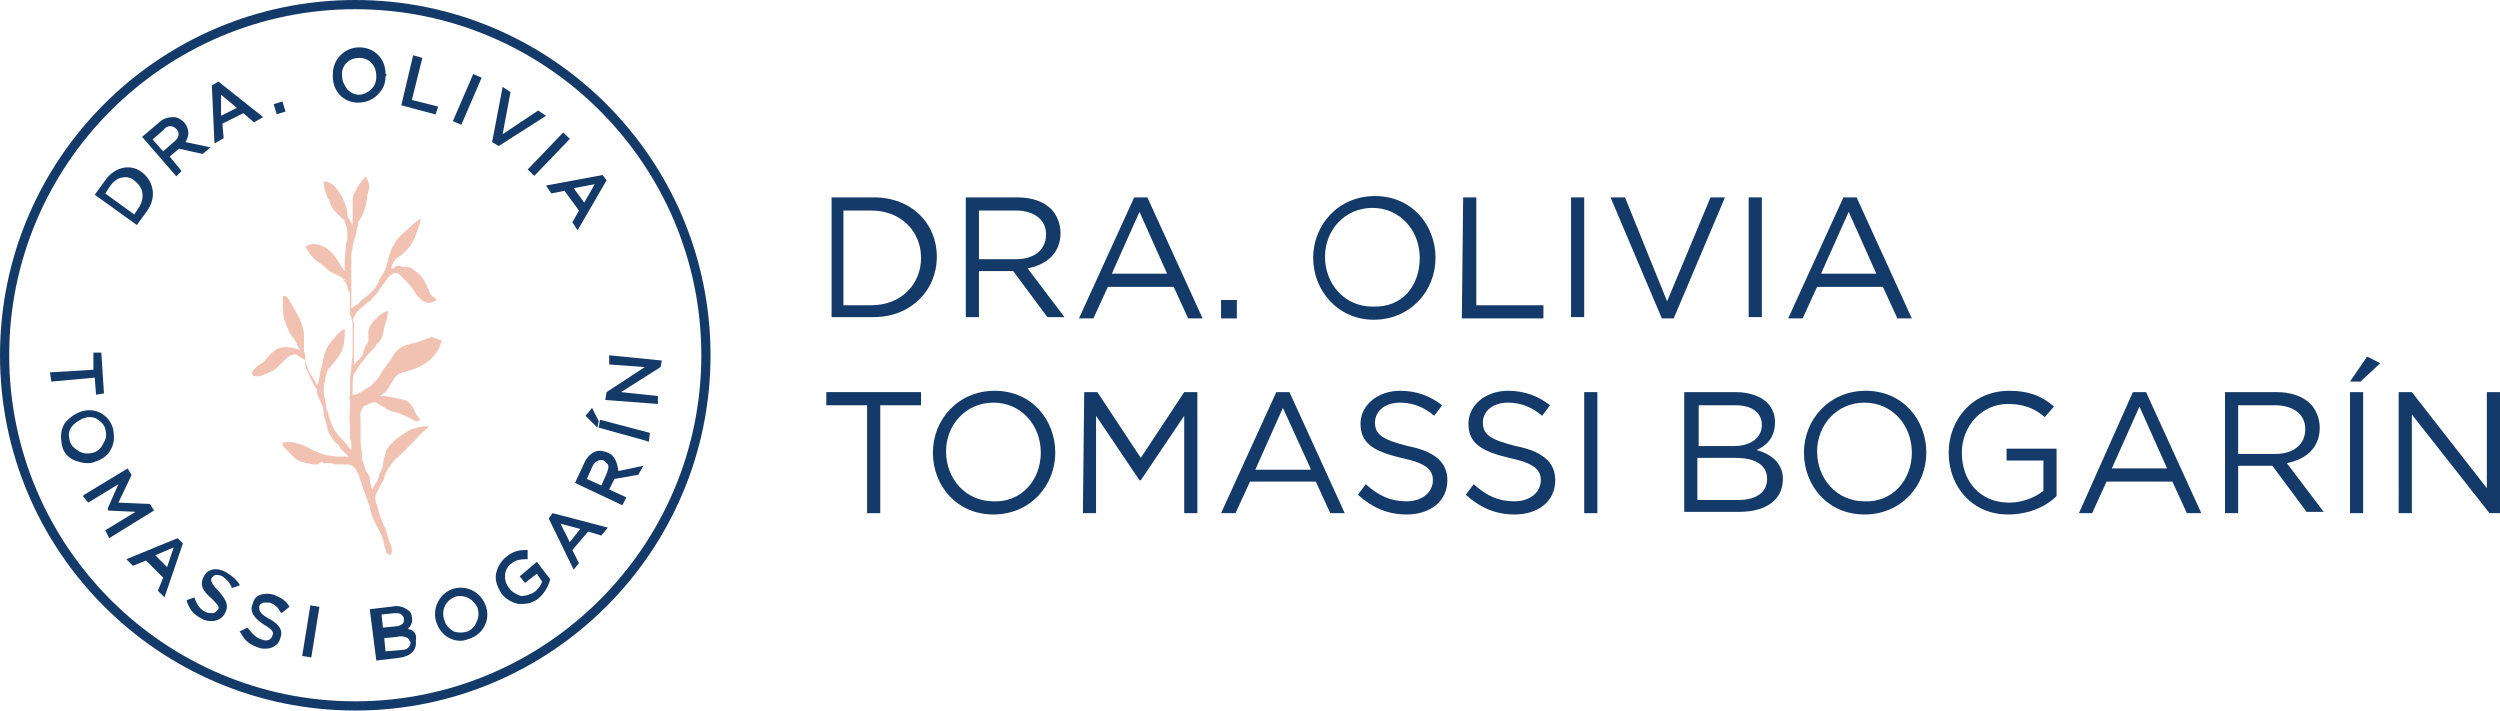 <?xml version="1.0" encoding="utf-8"?>
<!-- Generator: Adobe Illustrator 27.3.1, SVG Export Plug-In . SVG Version: 6.00 Build 0)  -->
<svg version="1.1" id="Capa_1" xmlns="http://www.w3.org/2000/svg" xmlns:xlink="http://www.w3.org/1999/xlink" x="0px" y="0px"
	 width="190px" height="54px" viewBox="0 0 190 54" style="enable-background:new 0 0 190 54;" xml:space="preserve">
<style type="text/css">
	.st0{fill:#133A68;}
	.st1{fill:#F1C1B2;}
</style>
<path class="st0" d="M11.2,16c0.7-1,0.5-2.2-0.4-2.9S8.7,12.7,8,13.7l-0.8,1.1l3.2,2.3L11.2,16z M8,14.7l0.4-0.6
	c0.2-0.3,0.6-0.6,0.9-0.6c0.3-0.1,0.7,0,1,0.3c0.6,0.5,0.7,1.2,0.3,1.9l-0.4,0.6L8,14.7z"/>
<path class="st0" d="M13.8,13l-0.9-1.1l0.7-0.6l1.8,0.4l0.6-0.5l-1.9-0.4c0.3-0.5,0.3-1-0.1-1.5c-0.2-0.2-0.5-0.4-0.8-0.4
	c-0.4,0-0.8,0.1-1.1,0.4l-1.3,1.1l2.6,3L13.8,13z M13.4,9.8c0.3,0.3,0.2,0.7-0.2,1l-0.8,0.7l-0.8-0.9l0.8-0.7
	C12.7,9.5,13.1,9.5,13.4,9.8z"/>
<path class="st0" d="M17,10.5l-0.1-1.1l1.6-0.8l0.8,0.7L20,8.9l-3.4-2.7l-0.5,0.3l0.2,4.4L17,10.5z M16.8,7.2l1.2,1l-1.2,0.6V7.2z"
	/>
<rect x="20.9" y="7.8" transform="matrix(0.956 -0.293 0.293 0.956 -1.468 6.583)" class="st0" width="0.7" height="0.8"/>
<path class="st0" d="M27.2,7.8L27.2,7.8c0.6,0,1.1-0.2,1.5-0.6s0.6-0.8,0.6-1.4l0.1-0.1l-0.1-0.1c0-1.1-0.8-2-2-2l0,0
	c-1.1,0-2,0.9-2,2l0,0C25.2,6.9,26.1,7.8,27.2,7.8z M27.3,4.4L27.3,4.4c0.8,0,1.3,0.6,1.3,1.4l0,0c0,0.4-0.1,0.7-0.4,1
	C28,7,27.6,7.2,27.3,7.2l0,0c-0.4,0-0.7-0.2-0.9-0.4c-0.2-0.3-0.4-0.6-0.4-1C25.9,5,26.5,4.4,27.3,4.4z"/>
<polygon class="st0" points="33.3,8.1 31.3,7.6 32.1,4.4 31.4,4.2 30.5,8 33.1,8.7 "/>
<rect x="33.5" y="7.2" transform="matrix(0.396 -0.918 0.918 0.396 14.543 37.11)" class="st0" width="3.9" height="0.7"/>
<polygon class="st0" points="41.5,8.8 40.9,8.4 38.2,10.2 38.8,7 38.2,6.6 37.4,10.8 37.9,11.1 "/>
<rect x="39.8" y="11.4" transform="matrix(0.693 -0.721 0.721 0.693 4.301 33.676)" class="st0" width="3.9" height="0.7"/>
<path class="st0" d="M41.9,14.7l1-0.2L44,16l-0.5,0.9l0.4,0.6l2.2-3.8l-0.3-0.4l-4.3,0.8L41.9,14.7z M43.6,14.3l1.6-0.3l-0.8,1.4
	L43.6,14.3z"/>
<polygon class="st0" points="7.3,30 7.9,29.9 7.7,26.8 7.1,26.8 7.1,28.1 3.8,28.3 3.9,29 7.2,28.7 "/>
<path class="st0" d="M7.2,35.1L7.2,35.1L7.2,35.1L7.2,35.1c0.6-0.2,1-0.5,1.2-0.9c0.3-0.5,0.3-1,0.2-1.6c-0.3-1.1-1.4-1.7-2.5-1.3
	l0,0c-0.5,0.2-0.9,0.5-1.2,0.9c-0.3,0.5-0.3,1-0.2,1.6s0.5,1,1,1.2c0.3,0.1,0.6,0.2,0.9,0.2C6.8,35.2,7,35.2,7.2,35.1z M7.1,34.4
	L7.1,34.4c-0.4,0.1-0.7,0.1-1.1-0.1c-0.3-0.2-0.6-0.4-0.7-0.8c-0.1-0.4-0.1-0.7,0.1-1s0.5-0.5,0.9-0.7c0.1,0,0.3-0.1,0.4-0.1
	c0.2,0,0.4,0,0.6,0.1C7.6,32,7.9,32.2,8,32.6c0.1,0.4,0.1,0.7-0.1,1C7.7,34.1,7.4,34.3,7.1,34.4z"/>
<polygon class="st0" points="11.4,38.3 9,38.2 10,36.1 9.7,35.6 6.4,37.6 6.3,37.7 6.7,38.2 9,36.8 8.2,38.6 8.2,38.7 8.2,38.8 
	10.3,38.9 8,40.3 8.3,40.9 11.7,38.8 "/>
<path class="st0" d="M9.6,42.5l0.5,0.5l1-0.4l1.3,1.3l-0.4,1l0.5,0.5l1.4-4.1l-0.4-0.4L9.6,42.5z M13.2,41.6l-0.5,1.5l-0.9-0.9
	L13.2,41.6z"/>
<path class="st0" d="M17.2,43.5c-0.7-0.4-1.4-0.3-1.7,0.3c-0.4,0.7,0,1.2,0.6,1.7c0.6,0.6,0.6,0.7,0.4,0.9c-0.1,0.1-0.2,0.2-0.3,0.2
	c-0.2,0-0.4,0-0.6-0.1c-0.4-0.2-0.6-0.5-0.8-1v-0.1l-0.6,0.2v0.1c0.2,0.6,0.5,1,1.1,1.3c0.3,0.2,0.6,0.2,0.8,0.2
	c0.4,0,0.8-0.2,1-0.6c0.4-0.7-0.1-1.2-0.5-1.7c-0.6-0.6-0.6-0.8-0.5-1c0.1-0.1,0.2-0.2,0.3-0.2c0.2,0,0.3,0,0.5,0.1
	c0.3,0.2,0.5,0.4,0.7,0.8v0.1l0.6-0.2v-0.1C18,44.1,17.7,43.8,17.2,43.5z"/>
<path class="st0" d="M20.8,45.2c-0.3-0.1-0.7-0.1-1,0s-0.5,0.3-0.6,0.7c-0.3,0.7,0.3,1.2,0.9,1.6c0.7,0.4,0.7,0.6,0.6,0.8
	c0,0.1-0.1,0.2-0.2,0.3c-0.2,0.1-0.4,0.1-0.6,0c-0.4-0.1-0.7-0.4-1-0.8l-0.1-0.1L18.2,48l0.1,0.1c0.3,0.6,0.7,0.9,1.3,1.1
	c0.2,0.1,0.4,0.1,0.6,0.1c0.5,0,1-0.3,1.1-0.8c0.3-0.7-0.3-1.2-0.9-1.5c-0.7-0.4-0.7-0.6-0.7-0.9c0-0.1,0.1-0.2,0.3-0.3
	c0.1,0,0.3,0,0.5,0c0.3,0.1,0.6,0.3,0.8,0.7l0.1,0.1l0.5-0.4l0.1-0.1C21.7,45.6,21.3,45.4,20.8,45.2z"/>
<rect x="21.7" y="47.7" transform="matrix(0.159 -0.987 0.987 0.159 -27.564 63.688)" class="st0" width="3.9" height="0.7"/>
<path class="st0" d="M31,47.8c0.2-0.2,0.4-0.5,0.3-0.9c0-0.3-0.2-0.5-0.4-0.6c-0.3-0.2-0.7-0.3-1.1-0.2l-1.7,0.2l0.5,3.9l1.7-0.2
	c0.9-0.1,1.4-0.6,1.3-1.3C31.7,48.2,31.5,47.9,31,47.8z M30.7,47c0,0.2,0,0.3-0.1,0.4c-0.1,0.1-0.3,0.2-0.5,0.2l-1,0.1l-0.1-1l1-0.1
	c0.2,0,0.4,0,0.5,0.1S30.7,46.9,30.7,47z M29.3,49.5l-0.1-1l1-0.1c0.3-0.1,0.6,0,0.8,0.1c0.1,0.1,0.1,0.2,0.2,0.3
	c0,0.3-0.2,0.6-0.7,0.6L29.3,49.5z"/>
<path class="st0" d="M36.9,46L36.9,46L36.9,46c-0.4-1.1-1.6-1.6-2.6-1.2s-1.5,1.6-1.1,2.6l0,0c0.3,0.8,1,1.3,1.8,1.3
	c0.3,0,0.5-0.1,0.8-0.2C36.8,48.1,37.3,47,36.9,46L36.9,46z M36.2,47.3c-0.1,0.3-0.4,0.6-0.7,0.7c-0.3,0.1-0.7,0.1-1,0
	c-0.3-0.2-0.6-0.4-0.7-0.8c-0.3-0.7,0-1.5,0.7-1.8c0.2-0.1,0.3-0.1,0.5-0.1c0.5,0,1,0.3,1.3,0.9l0,0C36.4,46.6,36.4,46.9,36.2,47.3z
	 M33.2,47.4L33.2,47.4L33.2,47.4L33.2,47.4z"/>
<path class="st0" d="M39.5,43.8l0.4,0.5l0.9-0.7l0.4,0.6c-0.1,0.3-0.3,0.6-0.6,0.8s-0.7,0.3-1,0.3c-0.3-0.1-0.7-0.3-0.9-0.6
	c-0.5-0.6-0.4-1.5,0.2-1.9c0.4-0.3,0.8-0.3,1.1-0.3h0.1v-0.7H40c-0.6,0-1,0.1-1.5,0.5c-0.4,0.3-0.7,0.8-0.8,1.3s0.1,1,0.4,1.5l0,0
	c0.3,0.4,0.8,0.7,1.3,0.8c0.1,0,0.2,0,0.3,0c0.4,0,0.8-0.1,1.2-0.4c0.6-0.5,0.8-1.1,0.9-1.4V44l-1-1.3L39.5,43.8z"/>
<path class="st0" d="M42,39l-0.3,0.4l1.9,3.9l0.4-0.5l-0.5-1l1.2-1.4l1,0.3l0.5-0.6L42,39L42,39z M44.1,40.2l-0.8,1l-0.7-1.4
	L44.1,40.2z"/>
<path class="st0" d="M46.2,34.4c-0.3-0.1-0.6-0.2-0.9-0.1c-0.3,0.1-0.7,0.4-0.9,0.9l-0.7,1.5l3.6,1.7l0.3-0.6l-1.3-0.6l0.4-0.8
	l1.7-0.3h0.1l0.4-0.7L47,35.8C46.9,35.1,46.7,34.6,46.2,34.4z M44.6,36.4l0.4-0.9c0.2-0.5,0.6-0.6,0.9-0.5c0.1,0.1,0.2,0.2,0.3,0.3
	c0.1,0.2,0,0.4-0.1,0.7l-0.4,0.9L44.6,36.4z"/>
<polygon class="st0" points="45.4,32.5 45.5,32 45,31 44.5,31.6 "/>
<polygon class="st0" points="45.5,32.5 49.1,33.5 49.3,33.6 49.4,32.9 45.6,31.9 "/>
<polygon class="st0" points="50.3,27.4 46.3,27 46.3,27.7 49,27.9 46.1,29.8 46,30.4 50,30.7 50,30.1 47.2,29.8 50.2,27.9 "/>
<path class="st0" d="M27,0C12.1,0,0,12.1,0,27s12.1,27,27,27s27-12.1,27-27S41.9,0,27,0z M27,53.3C12.5,53.3,0.7,41.5,0.7,27
	S12.5,0.7,27,0.7S53.3,12.5,53.3,27S41.5,53.3,27,53.3z"/>
<path class="st1" d="M32.8,25.6c-0.2,0.1-0.5,0.2-0.8,0.3c-0.3,0.1-0.5,0.2-0.7,0.2c-0.3,0.1-1,0.2-1.4,0.9
	c-0.3,0.5-0.3,0.5-0.4,0.6l0,0c-0.1,0.1-0.2,0.3-0.3,0.4c-0.1,0.1-0.3,0.5-0.5,0.8c-0.1,0.1-0.2,0.2-0.3,0.3
	c-0.1,0.1-0.3,0.3-0.3,0.3c-0.1,0-0.3,0.2-0.5,0.3c-0.1,0.1-0.4,0.2-0.6,0.3l0,0h-0.1l0,0h-0.1c0-0.1,0-0.2,0-0.3c0-0.1,0-0.2,0-0.3
	c0-0.8,0.1-1,0.1-1c0.1-0.1,0.2-0.2,0.2-0.3c0.1-0.1,0.1-0.2,0.2-0.3c0.1-0.2,0.3-0.4,0.4-0.5c0.1-0.2,0.2-0.3,0.3-0.4
	c0.1-0.1,0.1-0.1,0.2-0.2s0.3-0.3,0.4-0.5c0-0.1,0.1-0.1,0.1-0.1c0.2-0.2,0.3-0.3,0.4-0.7l0,0c0.1-0.5,0.2-0.9,0.3-1.2l0.1-0.6
	l-0.2,0.1c0,0-0.3,0.1-0.6,0.4l-0.1,0.1c-0.3,0.3-0.6,0.6-0.6,1.1c0,0.1,0,0.2,0,0.3c0,0.3,0,0.4-0.1,0.5c-0.2,0.3-0.3,0.6-0.3,0.8
	c-0.1,0.2-0.2,0.3-0.3,0.4c-0.1,0.1-0.2,0.2-0.3,0.3c0,0,0,0.1-0.1,0.1c0-0.3,0-0.6,0-0.9c0-0.1,0-0.1,0-0.2c0-0.2,0-0.3,0-0.5
	c0-0.3,0-0.9,0-1.1s0-0.2,0-0.3c0-0.1,0-0.3-0.1-0.3c0-0.1,0.1-0.3,0.2-0.5s0.3-0.4,0.7-0.7c0.1-0.1,0.2-0.2,0.2-0.2
	c0.1,0,0.1-0.1,0.2-0.1l0.1-0.1c0.1-0.2,0.4-0.4,0.6-0.7c0-0.1,0.1-0.2,0.2-0.3c0.2-0.3,0.5-0.8,0.7-0.9c0.3-0.2,0.5-0.2,0.7,0
	c0.1,0.1,0.1,0.1,0.2,0.2c0.3,0.3,0.6,0.6,0.8,0.9c0.5,0.9,1.1,1.2,1.6,0.9l0.2-0.1L33,22.6c-0.2-0.1-0.3-0.2-0.4-0.5
	c0,0,0-0.1-0.1-0.2c-0.1-0.3-0.3-0.8-0.8-1.2c-0.5-0.4-0.6-0.4-0.8-0.4h-0.1c-0.1,0-0.3,0-0.4-0.1c-0.1,0-0.1,0-0.1,0s0,0-0.1,0
	s-0.1,0-0.2,0.1l-0.1,0.1h-0.1l0,0c0,0,0,0-0.1,0c0.1-0.3,0.3-0.7,0.5-0.8c0.2-0.1,0.8-0.6,1.1-1.1c0.3-0.5,0.6-1.5,0.6-1.5l0.1-0.4
	l-0.3,0.2c0,0-0.5,0.4-0.7,0.6s-0.6,0.5-0.9,0.9c-0.2,0.4-0.3,0.4-0.4,0.8l-0.1,0.3c0,0-0.1,0.2-0.1,0.4c-0.1,0.2-0.1,0.4-0.2,0.6
	c0,0.1-0.1,0.2-0.1,0.2c0,0.1-0.1,0.2-0.1,0.2L29,21c-0.1,0.1-0.1,0.2-0.2,0.3v0.1c-0.1,0.2-0.4,0.7-0.7,0.9
	c-0.1,0.1-0.1,0.1-0.2,0.2c-0.2,0.1-0.3,0.2-0.5,0.4L27.3,23c-0.1,0.1-0.2,0.2-0.3,0.2c-0.1,0.1-0.2,0.2-0.3,0.2l0,0
	c0-0.2,0-0.5,0-0.7c0-0.1,0-0.3,0-0.5s0-0.3,0-0.5c0-0.4,0-0.8,0-1.2c0-0.1,0-0.3,0-0.5c0-0.3,0-0.6,0-0.7s0.1-0.3,0.1-0.5
	s0.1-0.5,0.2-0.8s0.1-0.4,0.1-0.5s0-0.1,0.1-0.3c0-0.1,0-0.1,0-0.2s0-0.2,0.1-0.2c0.1-0.2,0.4-0.7,0.5-1.2c0-0.2,0.1-0.4,0.1-0.6
	c0-0.2,0.1-0.4,0.1-0.5c0.1-0.2,0.1-0.5-0.1-0.9l-0.1-0.2l-0.1,0.1c-0.2,0.2-0.5,0.7-0.6,0.8v0.1c-0.1,0.2-0.3,0.4-0.3,0.8
	c0,0.2,0,0.4,0,0.5s0,0.3,0,0.5c0,0.5,0,0.7,0,0.9l0,0c-0.1-0.2-0.2-0.3-0.2-0.4l0,0c-0.1-0.1-0.2-0.2-0.2-0.4c0-0.4-0.2-1-0.5-1.5
	s-0.7-1-1.2-1h-0.1v0.1c0,0.3,0.1,0.5,0.2,0.9c0.1,0.2,0.1,0.3,0.2,0.4c0.1,0.2,0.1,0.3,0.2,0.5s0.2,0.3,0.4,0.5
	c0.1,0.1,0.1,0.1,0.2,0.2s0.2,0.2,0.2,0.2c0.1,0.1,0.2,0.1,0.2,0.3c0.1,0.2,0.2,0.4,0.2,0.7c0,0.2,0,0.3,0,0.5c0,0.1,0,0.2-0.1,0.4
	c0,0.4-0.1,0.9-0.1,1.3c0,0.2,0,0.3,0,0.5s0,0.4,0,0.6s0,0.5,0,0.6c0-0.1-0.1-0.1-0.1-0.2l0.3-0.3c-0.1-0.2-0.2-0.4-0.5-0.8L25.8,20
	c-0.3-0.5-0.8-1.1-1.3-1.3c-0.4-0.2-0.9-0.2-1.2,0l-0.1,0.1l0.1,0.1c0.1,0.2,0.4,0.7,1,1.1c0.2,0.1,0.3,0.2,0.5,0.4
	c0.2,0.2,0.4,0.3,0.6,0.4c0.5,0.2,0.6,0.3,0.6,0.3s0,0.1,0.1,0.1c0.1,0.1,0.2,0.3,0.3,0.6c0,0.1,0.1,0.2,0.1,0.3
	c0.1,0.2,0.1,0.3,0.1,0.5s0,0.4,0,0.6s0,0.3,0,0.5c0,0.1,0,0.3,0.1,0.4c0,0.2,0.1,0.4,0.1,0.6s0,0.3,0,0.5c0,0.1,0,0.3,0,0.4
	c0,0.5,0,0.9,0,1.3s-0.1,0.7-0.1,1s-0.1,0.6-0.1,1v0.3c0,0.2,0,0.4,0,0.5s0,0.2,0,0.3c-0.1,0.2,0,0.4,0,0.5v0.1v0.1c0,0,0,0.3,0,0.5
	c0,0.1-0.1,0.6,0,1c0,0.1,0,0.2,0,0.4s0,0.5,0,0.7c0.1,0.2,0.1,0.5,0.1,0.7v0.1c0,0,0,0,0,0.1l-0.1-0.1c-0.1-0.1-0.2-0.2-0.2-0.3
	c0,0-0.1-0.1-0.2-0.2c-0.2-0.2-0.6-0.6-0.7-0.8l0,0c-0.2-0.3-0.3-0.6-0.5-1.1c0-0.2-0.1-0.3-0.1-0.4s0-0.1-0.1-0.2V31
	c0-0.2-0.1-0.7-0.2-1.1c0-0.2,0-0.6,0.1-1v-0.1c0-0.1,0.1-0.2,0.1-0.3c0-0.2,0.1-0.4,0.2-0.5s0.8-0.9,1-1.4s0.2-1.2,0.2-1.3V25
	L26,25.1c0,0-0.3,0.2-0.7,0.7c-0.4,0.5-0.6,0.8-0.7,1.4c-0.1,0.3-0.1,0.6-0.2,0.8c0,0.2-0.1,0.3-0.1,0.4v0.2L24.2,29v0.1
	c0,0-0.1,0.1-0.1,0.2c0-0.1-0.1-0.2-0.2-0.4c-0.1-0.1-0.1-0.2-0.2-0.3c-0.1-0.2-0.2-0.3-0.3-0.5V28c-0.1-0.2-0.2-0.6-0.2-0.8
	c0-0.2,0-0.4-0.1-0.5c0-0.2,0-0.3,0-0.4s0-0.2,0-0.3c0-0.2,0-0.5,0-0.6c0-0.3-0.2-1-0.5-1.5c-0.5-0.9-0.7-1.3-0.9-1.4h-0.2v0.2
	c0,0.1,0,0.2,0,0.3c0,0.5,0,1.2,0.3,1.8c0.2,0.5,0.3,0.7,0.5,0.9c0.1,0.1,0.1,0.2,0.2,0.3c0.1,0.2,0.1,0.3,0.2,0.4
	c0,0.1,0,0.1,0.1,0.1v0.1l0,0c-0.4-0.2-1.5-0.4-2,0.1c-0.3,0.2-0.4,0.4-0.6,0.6c-0.1,0.1-0.2,0.3-0.3,0.3c-0.2,0.1-0.6,0.4-0.7,0.6
	c0,0-0.1,0.2,0,0.3c0.1,0.1,0.2,0.1,0.4,0.1c0.3,0,1.2-0.4,1.5-0.7c0.1-0.1,0.2-0.2,0.3-0.3c0.2-0.2,0.5-0.5,0.7-0.6h0.1
	c0.1-0.1,0.2-0.1,0.4,0c0.3,0.2,0.4,0.3,0.5,0.3l0.1,0.1c0,0,0,0,0,0.2v0.1c0,0.2,0.1,0.4,0.2,0.6c0,0.1,0.1,0.1,0.1,0.2
	c0.1,0.2,0.1,0.3,0.2,0.4c0.1,0.3,0.2,0.4,0.3,0.6c0.1,0.1,0.1,0.2,0.1,0.2v0.1c0,0.1,0,0.1,0,0.1c0,0.1,0.2,0.4,0.2,0.5
	c0,0,0,0.1,0.1,0.2c0.1,0.2,0.2,0.5,0.2,0.8c0,0.1,0,0.2,0.1,0.4c0.1,0.4,0.2,0.9,0.3,1.1c0.2,0.3,0.3,0.6,0.6,0.8
	c0.1,0.1,0.2,0.2,0.3,0.4c0.2,0.2,0.3,0.3,0.4,0.4c0.1,0.1,0.1,0.1,0.2,0.2l0,0h-0.2c0,0-0.2,0-0.4,0c-0.1,0-0.1,0-0.2,0l0,0
	c-0.1,0-0.1,0-0.2,0l0,0c-0.1,0-0.4-0.1-0.7-0.1c-0.3-0.1-1-0.3-1.4-0.6c-0.4-0.2-1-0.4-1.3-0.4c-0.2,0-0.3,0-0.4,0s-0.2,0-0.2,0.1
	c-0.1,0.1,0.1,0.3,0.1,0.3s0.1,0.1,0.2,0.2c0.3,0.3,0.7,0.8,1.1,0.9c0.2,0,0.3,0.1,0.4,0.1c0.2,0,0.3,0.1,0.5,0.1c0.1,0,0.2,0,0.2,0
	c0.1,0,0.2,0,0.3-0.1c0.1-0.1,0.2-0.1,0.3,0c0,0,0.1,0,0.2,0s0.1,0,0.1,0c0.1,0,0.1,0,0.2,0c0.2,0,0.3,0.1,0.5,0.1s0.4,0,0.5,0h0.1
	c0.1,0,0.2,0,0.3,0c0.1,0,0.3,0.1,0.4,0.2l0,0c0.1,0.1,0.2,0.2,0.4,0.7c0.1,0.3,0.1,0.4,0.2,0.6c0,0.1,0.1,0.2,0.1,0.4l0.1,0.2
	c0.1,0.3,0.2,0.6,0.4,1.1c0.1,0.6,0.2,0.8,0.4,1.2c0.1,0.2,0.2,0.4,0.3,0.6c0.1,0.1,0.1,0.3,0.2,0.4c0.1,0.3,0.2,0.5,0.2,0.7
	s0.1,0.3,0.1,0.3l0,0c0.1,0.4,0.1,0.4,0.2,0.4l0.1,0.1l0.1-0.1c0.2-0.1,0-0.8-0.1-0.9c-0.1-0.2-0.1-0.4-0.2-0.6
	c0-0.2-0.1-0.3-0.1-0.4c0,0,0-0.1-0.1-0.2c-0.1-0.3-0.4-0.9-0.5-1.4c0-0.1,0-0.2-0.1-0.3c-0.1-0.4-0.1-0.5,0-0.8
	c0.1-0.2,0.2-0.4,0.3-0.6c0.2-0.3,0.3-0.5,0.3-0.6s0.1-0.4,0.3-0.7c0.2-0.3,0.4-0.6,0.9-1c0.5-0.5,0.8-0.8,1.2-1.2
	c0.3-0.4,0.7-0.7,0.7-0.7l0.3-0.3h-0.4c0,0-0.7,0.1-1.1,0.3c0,0-1.6,0.9-1.8,1.7c-0.2,0.7-0.2,0.9-0.2,1s-0.1,0.3-0.2,0.5
	c-0.1,0.1-0.1,0.2-0.1,0.3s0,0.1-0.1,0.2v0.1c-0.1,0.2-0.3,0.4-0.4,0.7c-0.1-0.2-0.2-0.5-0.2-0.8c0-0.2-0.1-0.3-0.2-0.5
	c-0.1-0.1-0.1-0.2-0.2-0.4v-0.1c-0.1-0.3-0.2-0.4-0.2-0.7v-0.2c0-0.3-0.1-0.6-0.1-1.1s0-0.9,0-1.2c0-0.1,0-0.2,0-0.3v-0.1
	c0-0.1-0.1-0.3,0-0.4c0-0.2,0.2-0.4,0.2-0.5l0,0V31v-0.1c0.6-0.3,0.9-0.4,1-0.3s0.3,0.2,0.5,0.3c0.3,0.2,0.6,0.4,0.9,0.4
	c0.2,0.1,0.4,0.1,0.5,0.2c0.1,0,0.2,0.1,0.3,0.1c0.2,0.1,0.4,0.2,0.6,0.3s0.3,0.2,0.3,0.1c0.1,0,0.2,0,0.2-0.1c0,0,0-0.1-0.1-0.2
	s-0.2-0.2-0.4-0.7c-0.3-0.5-0.5-0.6-1.1-0.7c-0.5-0.1-0.9-0.2-1.2-0.2c-0.1,0-0.1,0-0.2,0L29,30c0.2-0.1,0.4-0.3,0.5-0.5
	c0.1-0.1,0.1-0.2,0.2-0.3c0.1-0.2,0.3-0.5,0.4-0.6l0.1-0.1c0.1-0.1,0.2-0.1,0.4-0.2c0.4-0.1,2.4-0.5,2.9-2.2l0.1-0.2L32.8,25.6z"/>
<g>
	<g>
		<path class="st0" d="M63.2,15h3.2c2.9,0,4.8,2,4.8,4.5l0,0c0,2.6-2,4.6-4.8,4.6h-3.2V15z M66.2,23.2c2.3,0,3.8-1.6,3.8-3.6l0,0
			c0-2-1.5-3.6-3.8-3.6h-2.1v7.2H66.2z"/>
		<path class="st0" d="M73.4,15h3.9c1.1,0,2,0.3,2.6,0.9c0.4,0.4,0.7,1.1,0.7,1.8l0,0c0,1.5-1,2.4-2.5,2.7l2.8,3.7h-1.3l-2.6-3.5
			l0,0h-2.6v3.5h-1V15z M77.2,19.7c1.4,0,2.3-0.7,2.3-1.9l0,0c0-1.1-0.9-1.8-2.3-1.8h-2.8v3.7C74.4,19.7,77.2,19.7,77.2,19.7z"/>
		<path class="st0" d="M86.2,15h1l4.2,9.2h-1.1l-1.1-2.4h-5l-1.1,2.4H82L86.2,15z M88.7,20.8l-2.1-4.7l-2.1,4.7H88.7z"/>
		<path class="st0" d="M92.8,22.8h1.2v1.4h-1.2V22.8z"/>
		<path class="st0" d="M99.8,19.6L99.8,19.6c0-2.5,1.9-4.7,4.7-4.7c2.8,0,4.6,2.2,4.6,4.7l0,0c0,2.5-1.9,4.7-4.7,4.7
			C101.7,24.3,99.8,22.1,99.8,19.6z M107.9,19.6L107.9,19.6c0-2.1-1.5-3.8-3.6-3.8c-2.1,0-3.6,1.7-3.6,3.7l0,0
			c0,2.1,1.5,3.8,3.6,3.8C106.6,23.4,107.9,21.7,107.9,19.6z"/>
		<path class="st0" d="M111.2,15h1v8.2h5.1v1h-6.2L111.2,15L111.2,15z"/>
		<path class="st0" d="M119.4,15h1v9.1h-1V15z"/>
		<path class="st0" d="M122.4,15h1.1l3.2,7.9L130,15h1.1l-3.9,9.2h-0.9L122.4,15z"/>
		<path class="st0" d="M132.9,15h1v9.1h-1V15z"/>
		<path class="st0" d="M140.1,15h1l4.2,9.2h-1.1l-1.1-2.4h-5l-1.1,2.4h-1.1L140.1,15z M142.6,20.8l-2.1-4.7l-2.1,4.7H142.6z"/>
	</g>
	<g>
		<path class="st0" d="M65.9,30.8h-3.1v-1H70v1h-3.1V39h-1V30.8z"/>
		<path class="st0" d="M70.9,34.4L70.9,34.4c0-2.5,1.9-4.7,4.7-4.7c2.8,0,4.6,2.2,4.6,4.7l0,0c0,2.5-1.9,4.7-4.7,4.7
			C72.7,39.1,70.9,36.9,70.9,34.4z M79.1,34.4L79.1,34.4c0-2.1-1.5-3.8-3.6-3.8s-3.6,1.7-3.6,3.7l0,0c0,2.1,1.5,3.8,3.6,3.8
			C77.6,38.2,79.1,36.5,79.1,34.4z"/>
		<path class="st0" d="M82.4,29.8h1l3.3,5l3.3-5h1V39h-1v-7.4l-3.3,4.9h-0.1l-3.3-4.9V39h-1L82.4,29.8L82.4,29.8z"/>
		<path class="st0" d="M97,29.8h1l4.2,9.2h-1.1l-1.1-2.4h-5L93.9,39h-1.1L97,29.8z M99.6,35.6L97.5,31l-2.1,4.7h4.2V35.6z"/>
		<path class="st0" d="M103.2,37.6l0.6-0.8c1,0.9,1.9,1.3,3.1,1.3s2-0.7,2-1.6l0,0c0-0.8-0.5-1.3-2.4-1.7c-2.1-0.5-3.1-1.1-3.1-2.6
			l0,0c0-1.4,1.3-2.5,3-2.5c1.3,0,2.3,0.4,3.2,1.1l-0.6,0.8c-0.8-0.7-1.7-1-2.6-1c-1.2,0-1.9,0.7-1.9,1.5l0,0c0,0.9,0.5,1.3,2.5,1.8
			c2,0.4,3,1.2,3,2.6l0,0c0,1.6-1.3,2.6-3.1,2.6C105.5,39.1,104.3,38.6,103.2,37.6z"/>
		<path class="st0" d="M111.4,37.6l0.6-0.8c1,0.9,1.9,1.3,3.1,1.3s2-0.7,2-1.6l0,0c0-0.8-0.5-1.3-2.4-1.7c-2.1-0.5-3.1-1.1-3.1-2.6
			l0,0c0-1.4,1.3-2.5,3-2.5c1.3,0,2.3,0.4,3.2,1.1l-0.6,0.8c-0.8-0.7-1.7-1-2.6-1c-1.2,0-1.9,0.7-1.9,1.5l0,0c0,0.9,0.5,1.3,2.5,1.8
			c2,0.4,3,1.2,3,2.6l0,0c0,1.6-1.3,2.6-3.1,2.6C113.7,39.1,112.5,38.6,111.4,37.6z"/>
		<path class="st0" d="M120.4,29.8h1V39h-1V29.8z"/>
		<path class="st0" d="M128,29.8h3.9c1,0,1.9,0.3,2.4,0.8c0.4,0.4,0.6,0.9,0.6,1.5l0,0c0,1.2-0.7,1.8-1.4,2.1c1.1,0.3,2,1,2,2.2l0,0
			c0,1.6-1.3,2.5-3.3,2.5H128V29.8z M131.8,33.9c1.2,0,2.1-0.6,2.1-1.6l0,0c0-0.9-0.7-1.5-2-1.5h-2.8v3.1H131.8z M132.1,38
			c1.4,0,2.2-0.6,2.2-1.6l0,0c0-1-0.8-1.6-2.4-1.6H129V38H132.1z"/>
		<path class="st0" d="M137.1,34.4L137.1,34.4c0-2.5,1.9-4.7,4.7-4.7s4.6,2.2,4.6,4.7l0,0c0,2.5-1.9,4.7-4.7,4.7
			C138.9,39.1,137.1,36.9,137.1,34.4z M145.3,34.4L145.3,34.4c0-2.1-1.5-3.8-3.6-3.8s-3.6,1.7-3.6,3.7l0,0c0,2.1,1.5,3.8,3.6,3.8
			C143.8,38.2,145.3,36.5,145.3,34.4z"/>
		<path class="st0" d="M148.1,34.4L148.1,34.4c0-2.5,1.8-4.7,4.6-4.7c1.5,0,2.5,0.4,3.4,1.2l-0.7,0.8c-0.7-0.6-1.5-1-2.8-1
			c-2,0-3.5,1.7-3.5,3.7l0,0c0,2.2,1.4,3.8,3.6,3.8c1,0,2-0.4,2.6-0.9V35h-2.8v-0.9h3.8v3.6c-0.8,0.8-2.1,1.4-3.7,1.4
			C149.9,39.1,148.1,37,148.1,34.4z"/>
		<path class="st0" d="M162.1,29.8h1l4.2,9.2h-1.1l-1.1-2.4h-5L159,39h-1L162.1,29.8z M164.7,35.6l-2.1-4.7l-2.1,4.7H164.7z"/>
		<path class="st0" d="M169.1,29.8h3.9c1.1,0,2,0.3,2.6,0.9c0.4,0.4,0.7,1.1,0.7,1.8l0,0c0,1.5-1,2.4-2.5,2.7l2.8,3.7h-1.3l-2.6-3.5
			l0,0h-2.6V39h-1L169.1,29.8L169.1,29.8z M172.9,34.5c1.4,0,2.3-0.7,2.3-1.9l0,0c0-1.1-0.9-1.8-2.3-1.8h-2.8v3.7H172.9z"/>
		<path class="st0" d="M178.6,29.8h1V39h-1V29.8z M179.9,27.1l1,0.5l-1.5,1.4h-0.8L179.9,27.1z"/>
		<path class="st0" d="M182.3,29.8h1l5.7,7.3v-7.3h1V39h-0.8l-5.9-7.5V39h-1V29.8z"/>
	</g>
</g>
</svg>
